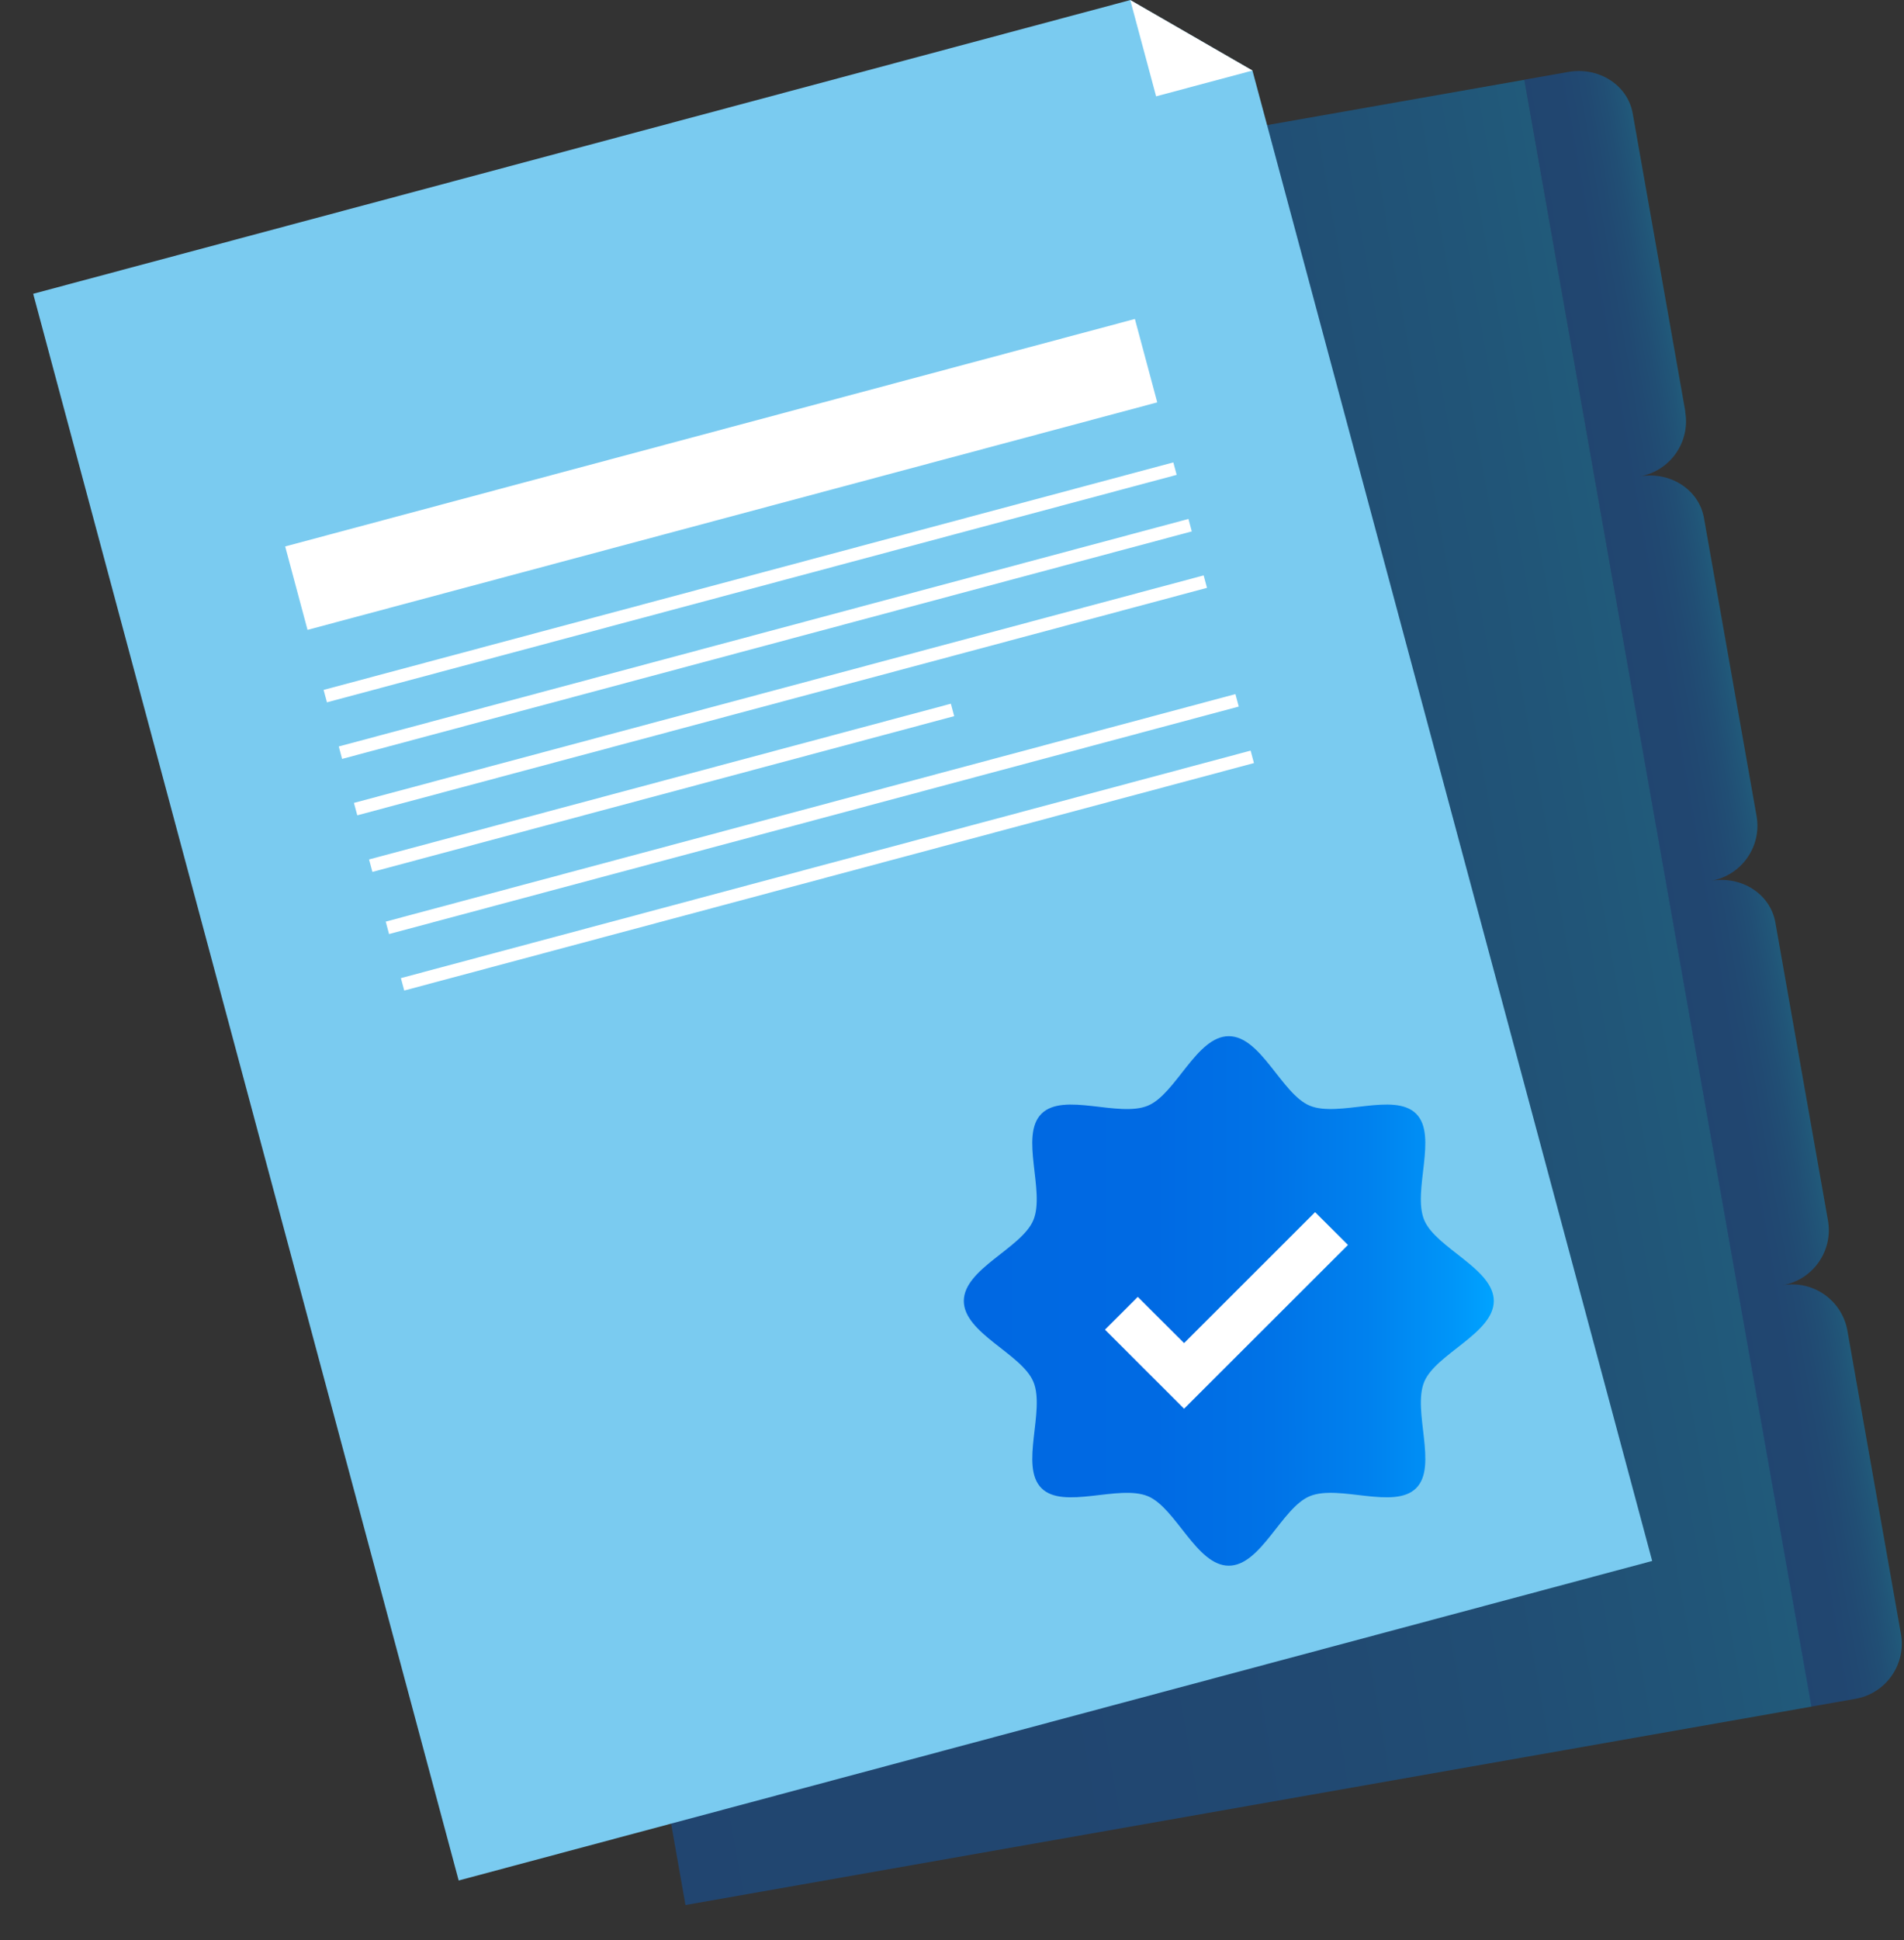 <svg width="54" height="55" viewBox="0 0 54 55" fill="none" xmlns="http://www.w3.org/2000/svg">
<rect x="0" y="0" width="54" height="55" fill="#333333" stroke="none"/>
<path opacity="0.35" d="M43.232 2.262L11.298 7.885L19.441 54.002L51.374 48.378L43.232 2.262Z" fill="url(#paint0_linear_313_2364)"/>
<path opacity="0.35" d="M47.798 11.665L46.306 3.216C46.164 2.414 45.349 1.889 44.484 2.039L43.231 2.26L45.255 13.724L47.278 25.189L49.302 36.653L51.371 48.377L52.624 48.157C53.489 48.004 54.066 47.18 53.913 46.318L52.395 37.721C52.242 36.857 51.417 36.281 50.554 36.434C51.419 36.281 51.996 35.457 51.843 34.595L50.351 26.146C50.209 25.344 49.394 24.819 48.529 24.969C49.394 24.817 49.971 23.993 49.818 23.131L48.326 14.681C48.184 13.88 47.369 13.354 46.504 13.505C47.369 13.353 47.946 12.529 47.793 11.667L47.798 11.665Z" fill="url(#paint1_linear_313_2364)"/>
<path d="M32.056 0.002L0.941 8.328L13.009 53.307L46.858 44.249L35.521 2L32.056 0.002Z" fill="#7ACBF0"/>
<path d="M32.789 2.731L35.521 2L32.056 0.002L32.789 2.731Z" fill="white"/>
<path d="M32.187 9.042L8.088 15.49L8.722 17.855L32.821 11.406L32.187 9.042Z" fill="white"/>
<path d="M33.277 13.108L9.178 19.557L9.273 19.909L33.372 13.461L33.277 13.108Z" fill="white"/>
<path d="M33.706 14.711L9.608 21.16L9.702 21.513L33.801 15.064L33.706 14.711Z" fill="white"/>
<path d="M34.137 16.311L10.038 22.76L10.133 23.112L34.232 16.664L34.137 16.311Z" fill="white"/>
<path d="M26.968 19.948L10.467 24.363L10.562 24.716L27.062 20.301L26.968 19.948Z" fill="white"/>
<path d="M35.038 19.676L10.94 26.125L11.034 26.478L35.133 20.029L35.038 19.676Z" fill="white"/>
<path d="M35.469 21.278L11.37 27.727L11.465 28.079L35.564 21.631L35.469 21.278Z" fill="white"/>
<path d="M27.335 36.88C27.335 35.965 28.977 35.383 29.308 34.586C29.649 33.761 28.914 32.192 29.537 31.572C30.16 30.949 31.73 31.686 32.555 31.343C33.352 31.013 33.935 29.373 34.85 29.373C35.766 29.373 36.349 31.013 37.146 31.343C37.972 31.684 39.543 30.949 40.164 31.572C40.786 32.194 40.05 33.762 40.393 34.586C40.724 35.381 42.366 35.964 42.366 36.878C42.366 37.793 40.724 38.375 40.393 39.17C40.051 39.996 40.787 41.564 40.164 42.185C39.541 42.807 37.971 42.071 37.146 42.413C36.349 42.744 35.766 44.383 34.85 44.383C33.935 44.383 33.352 42.744 32.555 42.413C31.729 42.072 30.158 42.807 29.537 42.185C28.915 41.563 29.651 39.994 29.308 39.17C28.977 38.375 27.335 37.793 27.335 36.878V36.88Z" fill="url(#paint2_linear_313_2364)"/>
<path d="M33.582 39.933L31.339 37.692L32.269 36.763L33.582 38.073L37.298 34.361L38.23 35.291L33.582 39.933Z" fill="white"/>
<defs>
<linearGradient id="paint0_linear_313_2364" x1="15.37" y1="30.943" x2="47.3" y2="25.305" gradientUnits="userSpaceOnUse">
<stop stop-color="#0068E2"/>
<stop offset="0.36" stop-color="#006AE3"/>
<stop offset="0.58" stop-color="#0073E7"/>
<stop offset="0.76" stop-color="#0081EE"/>
<stop offset="0.92" stop-color="#0095F8"/>
<stop offset="1" stop-color="#00A3FF"/>
</linearGradient>
<linearGradient id="paint1_linear_313_2364" x1="47.303" y1="25.319" x2="50.121" y2="24.822" gradientUnits="userSpaceOnUse">
<stop stop-color="#0068E2"/>
<stop offset="0.36" stop-color="#006AE3"/>
<stop offset="0.58" stop-color="#0073E7"/>
<stop offset="0.76" stop-color="#0081EE"/>
<stop offset="0.92" stop-color="#0095F8"/>
<stop offset="1" stop-color="#00A3FF"/>
</linearGradient>
<linearGradient id="paint2_linear_313_2364" x1="27.335" y1="36.88" x2="42.369" y2="36.88" gradientUnits="userSpaceOnUse">
<stop stop-color="#0068E2"/>
<stop offset="0.36" stop-color="#006AE3"/>
<stop offset="0.58" stop-color="#0073E7"/>
<stop offset="0.76" stop-color="#0081EE"/>
<stop offset="0.92" stop-color="#0095F8"/>
<stop offset="1" stop-color="#00A3FF"/>
</linearGradient>
</defs>
</svg>
